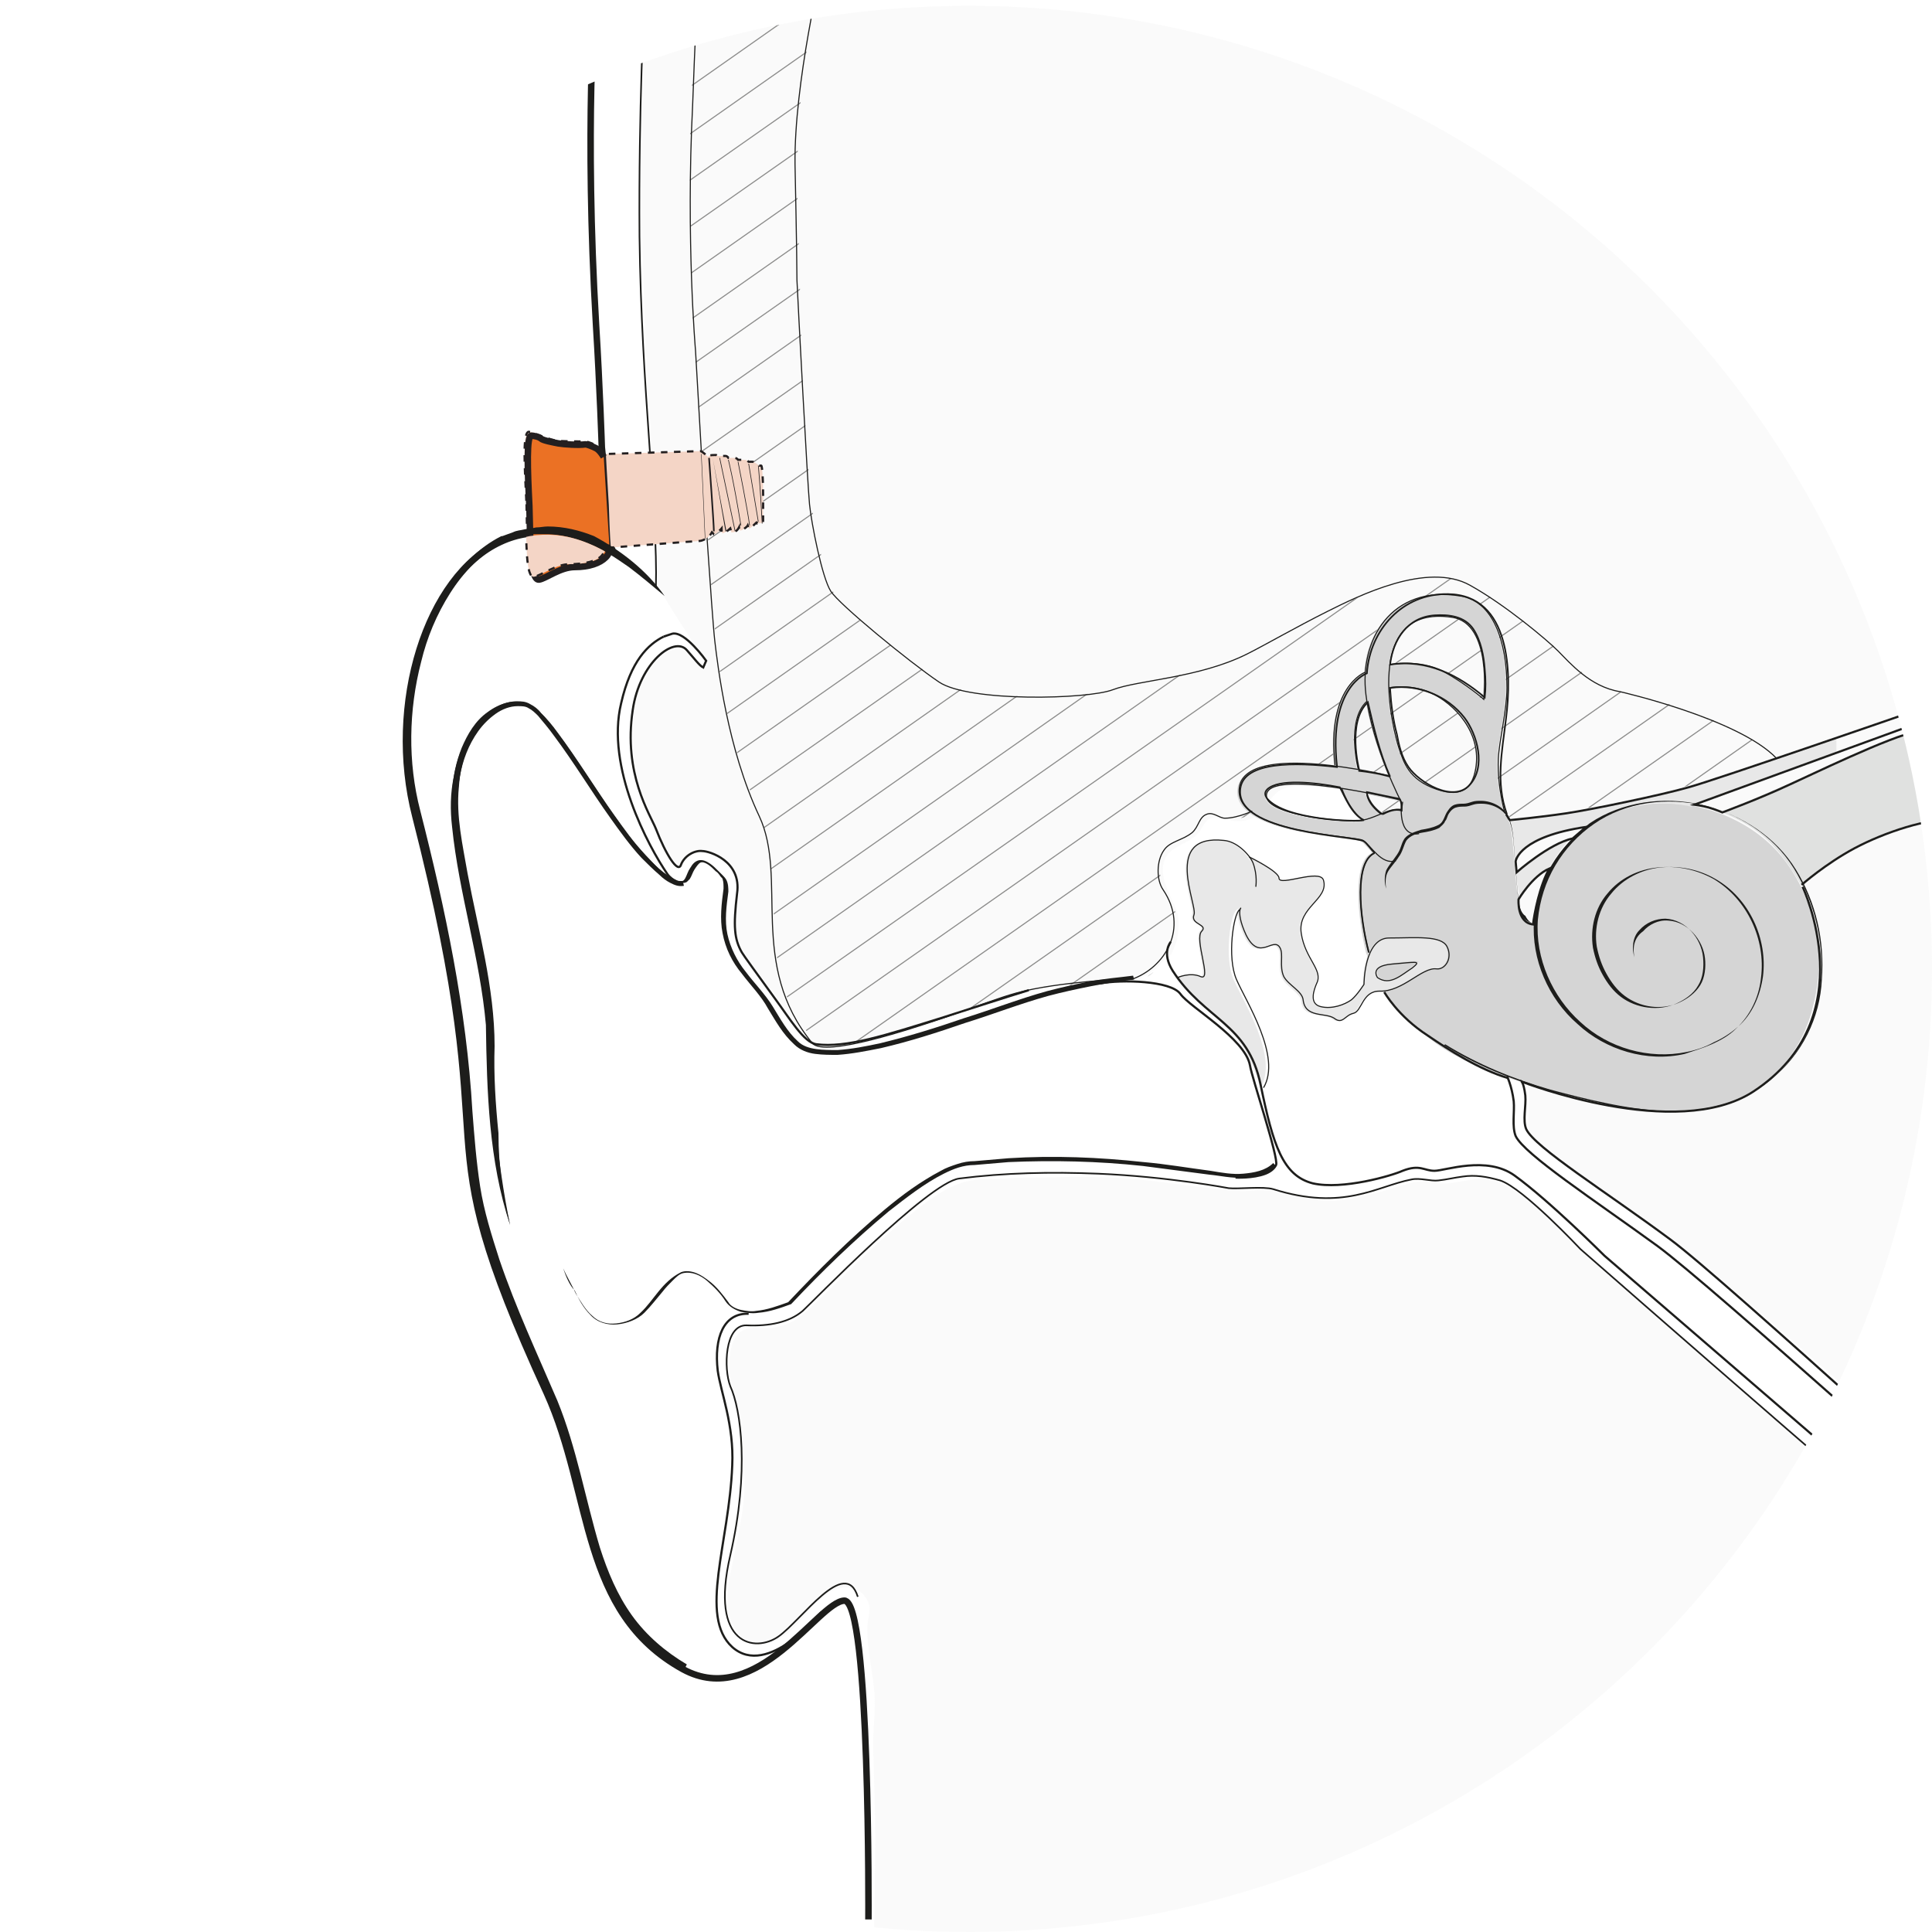 <?xml version="1.0" encoding="utf-8"?>
<!-- Generator: Adobe Illustrator 21.0.2, SVG Export Plug-In . SVG Version: 6.00 Build 0)  -->
<svg version="1.1" id="Layer_1" xmlns="http://www.w3.org/2000/svg" xmlns:xlink="http://www.w3.org/1999/xlink" x="0px" y="0px"
	 viewBox="0 0 200 200" style="enable-background:new 0 0 200 200;" xml:space="preserve">
<style type="text/css">
	.st0{clip-path:url(#SVGID_2_);}
	.st1{fill:#EB7124;stroke:#231F20;stroke-width:0.449;stroke-miterlimit:10;}
	.st2{fill:#F8A06E;}
	.st3{fill:none;stroke:#231F20;stroke-width:0.169;stroke-miterlimit:10;}
	.st4{fill:none;stroke:#231F20;stroke-width:4.493245e-02;stroke-miterlimit:10;}
	.st5{fill:#231F20;}
	.st6{fill:none;stroke:#231F20;stroke-width:6.739867e-02;stroke-miterlimit:10;}
	.st7{fill:none;stroke:#231F20;stroke-width:0.112;stroke-miterlimit:10;}
	.st8{fill:none;stroke:#231F20;stroke-width:0.157;stroke-miterlimit:10;}
	.st9{fill:none;stroke:#231F20;stroke-width:0.112;stroke-linecap:round;stroke-miterlimit:10;}
	.st10{fill:#F8A06E;stroke:#231F20;stroke-width:0.112;stroke-miterlimit:10;}
	.st11{fill:#E27126;stroke:#231F20;stroke-width:0.674;stroke-miterlimit:10;}
	.st12{fill:#ED956F;}
	.st13{fill:none;stroke:#231F20;stroke-width:0.225;stroke-miterlimit:10;}
	.st14{fill:#ED956F;stroke:#231F20;stroke-width:0.225;stroke-miterlimit:10;}
	.st15{fill:#ED956F;stroke:#231F20;stroke-width:0.449;stroke-miterlimit:10;}
	.st16{fill:none;stroke:#231F20;stroke-width:0.449;stroke-miterlimit:10;}
	.st17{opacity:0.21;fill:#E8E8E8;}
	.st18{opacity:0.5;}
	.st19{clip-path:url(#SVGID_4_);}
	.st20{fill:none;stroke:#1D1D1B;stroke-width:0.112;stroke-miterlimit:10;}
	.st21{fill:#D5D5D5;}
	.st22{fill:#E8E8E8;}
	.st23{fill:#E0E1E0;}
	.st24{fill:none;stroke:#1D1D1B;stroke-width:0.674;stroke-miterlimit:10;}
	.st25{fill:none;stroke:#1D1D1B;stroke-width:0.169;stroke-miterlimit:10;}
	.st26{fill:none;stroke:#1D1D1B;stroke-width:0.225;stroke-miterlimit:10;}
	.st27{fill:#1D1D1B;}
	.st28{fill:#F4D5C6;stroke:#231F20;stroke-width:0.225;stroke-miterlimit:10;stroke-dasharray:0.674;}
	.st29{fill:none;stroke:#231F20;stroke-width:0.449;stroke-linecap:round;stroke-miterlimit:10;}
	.st30{fill:#EB7124;stroke:#231F20;stroke-width:0.674;stroke-miterlimit:10;}
	.st31{clip-path:url(#SVGID_6_);}
	.st32{fill:none;stroke:#231F20;stroke-width:0.225;stroke-miterlimit:10;stroke-dasharray:0.674;}
	.st33{fill:none;stroke:#231F20;stroke-width:0.225;stroke-linecap:round;stroke-miterlimit:10;stroke-dasharray:0.674;}
</style>
<g>
	<g>
		<defs>
			
				<ellipse id="SVGID_1_" transform="matrix(1 -3.206353e-03 3.206353e-03 1 -0.321 0.322)" cx="100.3" cy="100.3" rx="99.7" ry="99.7"/>
		</defs>
		<clipPath id="SVGID_2_">
			<use xlink:href="#SVGID_1_"  style="overflow:visible;"/>
		</clipPath>
		<g class="st0">
			<path class="st1" d="M56.9-17.5c0.1,1.8,0.6,7.2,2.5,7c0.7-0.1,2.2-1.2,3.8-1.2s2.8-0.2,3.4-0.8s0.5-0.8,0.7-0.8
				c0.2,0,10.3-0.3,10.6-0.3c0.3,0,1-0.2,1.4-0.9c0,0,0.1,0.1,0.2,0.2c0.3,0,0.8-0.5,0.8-0.5c0,0.2,0,0.5,0,0.5
				c0.1,0,0.5-0.2,0.8-0.5c0.1,0.3,0.1,0.4,0.1,0.4s0.5,0.1,0.8-0.5c0,0,0,0.1,0.1,0.3c0.1,0.1,0.7-0.3,0.8-0.5
				c0.1,0.3,0.1,0.3,0.2,0.3c0.2-0.1,0.6-0.5,0.7-0.6c0.1-0.1,0,0.1,0.1,0.1c0,0,0.4,0,0.4,0c0,0,0.9-1.2,1-2.9c0.1-1.7-0.8-3-0.9-3
				c-0.1,0-0.2,0-0.2,0s-0.5-0.4-0.7-0.4c-0.2,0-0.4,0-0.4,0s-0.2-0.2-0.3-0.2c-0.1,0-0.7,0-0.7,0s-0.1-0.2-0.4-0.2s-0.6,0-0.6,0
				S81-22,80.8-22c-0.2,0-0.8,0-0.8,0s-0.1-0.1-0.2-0.1s-0.7,0-0.8,0c0,0-0.1,0.1-0.1,0.1s-0.6-0.6-0.8-0.6S67-22.7,67-22.7
				s-0.6-0.9-1-1.1c-0.4-0.2-0.8-0.3-1-0.3c-0.3,0-2.5-0.1-3-0.2s-1.6-0.5-1.8-0.7s-0.6-0.3-0.9-0.3C57.8-25.2,56.8-21,56.9-17.5z"
				/>
			<path class="st2" d="M60.5-18.8c0,0-0.1-1.4-0.7-1.5c-0.6,0.4-0.7,0.5-0.8,0.6c-0.1,0.1-0.4,0.8-0.4,1.7c0,0.9,0.1,2,0.4,2.2
				c0.3,0.2,0.7,0.5,0.7,0.5s0.3,0.2,0.6-1C60.6-17.7,60.5-18.8,60.5-18.8z"/>
			<path class="st3" d="M79-21.9c0,0,2.1,3.6,0.1,7.4"/>
			<path class="st4" d="M78.2-22.5c0,0,2.7,4.4-0.3,9.1"/>
			<g>
				<path class="st5" d="M79.4-22c0.9,0.9,1.4,2.2,1.5,3.4c0,0.6,0,1.3-0.1,1.9c-0.1,0.6-0.3,1.2-0.5,1.8l-0.1,0
					c0.2-0.6,0.4-1.2,0.5-1.8c0.1-0.6,0.1-1.3,0.1-1.9C80.7-19.8,80.2-21,79.4-22z"/>
			</g>
			<path class="st6" d="M80-22c0,0,2.8,2.6,1,7.3"/>
			<path class="st6" d="M81-21.9c0,0,2.7,2.4,0.9,7.2"/>
			<path class="st6" d="M82-21.7c0,0,2.5,2.2,0.7,7"/>
			<path class="st6" d="M83.1-21.3c0,0,1.9,2.3,0.5,6.3"/>
			<path class="st6" d="M84-21.1c0,0,1.6,2.3,0,6"/>
			
				<ellipse transform="matrix(1 -3.206353e-03 3.206353e-03 1 5.717363e-02 0.189)" class="st6" cx="59" cy="-17.7" rx="1.5" ry="6.3"/>
			<path class="st7" d="M59.9-12.7c-0.8-0.6-1.3-2.6-1.3-5.1c0-2.5,0.6-4.5,1.3-5.1"/>
			<path class="st8" d="M58.6-24.7c1-1.2,2.6,2.5,2.5,7c0,4-0.8,7.3-1.9,7.3"/>
			<path class="st9" d="M67-22.8c0,0,0.9,1.3,0.9,4.5C67.9-15,67-13,67-13"/>
			
				<ellipse transform="matrix(1 -3.206353e-03 3.206353e-03 1 5.738899e-02 0.19)" class="st10" cx="59.3" cy="-17.8" rx="0.6" ry="2.1"/>
			<path class="st9" d="M59.2-15.8l0.6,0.5c0.3,0,0.5-0.4,0.6-1"/>
			<path class="st9" d="M59.1-19.8l0.7-0.5c0.3,0,0.5,0.5,0.6,1.2"/>
		</g>
		<g class="st0">
			<path class="st11" d="M-19,64.6c-0.2,0.8-0.5,1.7-0.8,2.7c-1,3.2-3,9.8-3.4,14.7c-0.3,4-0.8,9.6-1.4,12.3c-1,4.1-1.8,5.2-3.6,5.5
				c-1.8,0.3-3,0.5-5.2,0.5c-2.3,0.1-3.1,0.1-4.8-0.4c-1.1-0.3-3.5-1.3-5.2-6.4c-1.7-5-5.8-28.9-5.8-30.1c-0.3-2-1.6-10-0.7-16.5
				c0.9-6.8,2.3-9.4,4.4-11.8c0,0,1.6-3.7,7.2-3.6s8.9,0.3,11,0.9c2,0.5,6.4,3.7,8.5,11.3l0.1,0c2.2,0.4,4.1,5,4.1,10.4
				c0,5.7-1.9,10.4-4.3,10.4L-19,64.6z"/>
			<path class="st12" d="M-19.2,64.7c-0.2,0.8-0.5,1.7-0.8,2.7c-1,3.2-3,9.8-3.4,14.7c-0.3,4-0.8,9.6-1.4,12.3
				c-1,4.1-1.5,4.6-3.3,4.9l-0.3,0c0.8-0.4,1.3-1,2.3-5.1c0.7-2.7,1.1-8.3,1.4-12.4c0.4-4.8,2.4-11.4,3.3-14.6
				c1.6-5.5,1.8-7.7,2-13.3c0.7-15.6-6.8-21-9.6-21.7l1.4,0.3c2,0.5,6.4,3.7,8.5,11.3c0,0,1.1,3.9,1.1,10.5
				C-18,60.4-19.2,64.7-19.2,64.7z"/>
			
				<ellipse transform="matrix(1 -3.206353e-03 3.206353e-03 1 -0.17 -0.14)" class="st13" cx="-43.7" cy="53" rx="6.3" ry="18"/>
			<path class="st13" d="M-28.6,32.3c2.8,0.8,10.1,6.2,9.5,21.5c-0.2,5.6-0.4,7.8-2,13.3c-0.9,3.2-3,9.8-3.4,14.7
				c-0.3,4-0.8,9.6-1.4,12.3c-1,4.1-1.7,5.3-3.5,5.7"/>
			
				<ellipse transform="matrix(1 -3.206353e-03 3.206353e-03 1 -0.294 -0.129)" class="st14" cx="-40.5" cy="91.6" rx="0.7" ry="1.3"/>
			
				<ellipse transform="matrix(1 -3.206353e-03 3.206353e-03 1 -0.17 -0.144)" class="st15" cx="-45" cy="53.1" rx="4.3" ry="15.1"/>
			<path class="st13" d="M-18.7,63.1c1.5-1.7,2.5-5.2,2.5-9.4c0-3.5-0.5-6.8-2.2-8.3"/>
			<path class="st16" d="M-18.7,43.8c0.7,3,1.1,6.3,1,10.5c-0.1,3.9-0.2,6.6-1.2,10.4"/>
		</g>
		<g class="st0">
			<path class="st17" d="M253.2,200.4c0-1.9-0.1-3.9-0.1-5.8c-0.1-5.2-0.1-10.4-0.2-15.7c-0.1-7.7-0.2-15.4-0.3-23.1
				c-0.1-9.3-0.3-18.5-0.4-27.8c-0.1-10-10.5-22-10.6-31.9c-0.1-9.9-0.3-19.7-0.4-29.6c-0.1-8.9-0.2-17.8-0.4-26.6
				c-0.1-7.1-0.2-14.1-0.3-21.2c-0.1-4.3-0.1-8.7-0.2-13c0-0.7,0.2-2,0-2.7c-0.2-0.4,0-0.3-0.6-0.3c-3.4-0.1-6.8-0.1-10.2-0.2
				c-6.7-0.1-13.5-0.3-20.2-0.4c-8.9-0.2-17.8-0.3-26.7-0.5c-9.9-0.2-19.9-0.4-29.8-0.5c-9.8-0.2-19.7-0.3-29.5-0.5
				c-8.5-0.1-55.7-4.4-56-3.8c-0.8,1.6-0.7,7.7-0.9,24.2c0,1.1,0.4,17,0.9,22.9c0.1,1.2,1.1,15.5,0.7,16.6c0.7,1.3,3.8,6.2,5.2,8.1
				c0.1,0.2-0.1,0.6-0.2,0.6c-0.5-0.5-0.5-0.3-0.9-0.7c-1.2-1.1-1.5-2.2-3.7-0.5c-1.4,1.1-2.5,3.7-2.7,5.4c-0.3,2-0.2,3.6,0,5.6
				c0.3,2.2,1.2,4.3,2.1,6.3c0.9,1.9,1.8,4.1,2.5,4.5c0.2,0.1,0.4-0.1,0.6-0.5c0.3-0.8,1-1,1.3-1.1c0.8-0.2,1.3,0.2,2.1,0.6
				c1.1,0.5,2.1,1.9,2.2,2.9c0.1,2.1-0.7,4.1,0,5.9c0.6,1.6,2.6,3.8,3.6,5.2c0.6,0.9,2.6,4.6,4.1,5.2c1.4,0.6,5.9-0.3,7.9-0.9
				c4-1.2,7.9-2.6,11.9-3.7c3.6-1.1,7.1-1.8,11-1.8c1,0,1.8,0.1,2.8-0.2c0.5-0.2,1.4-0.8,1.8-1.1c0.4-0.3,1.2-1.4,1.6-1.5
				c0.1,0,0.7-1.5,0.7-1.8c0.1-1,0.2-1.5,0-2.4c-0.5-1.6-1.7-3.2-1.5-4.9c0.2-2.1,2.3-2.1,3.5-3.3c0.5-0.5,0.6-1,1-1.4
				c0.7-0.7,1.5-0.3,2.4-0.1c1.7,0.4,3.1-0.3,4-1.8c0.9-1.4,1.7-1.7,3.3-1.7c1.3,0,3.4-0.2,4.5,0.4c0.8,0.4,1.1,1.7,1.6,2.4
				c0.4,0.5,0.9,0.8,1.2,1.4c0.3,0.6,0.4,1.3,0.6,2c0.3,1.1,0.1,0.8-0.4,1.7c-1.6,2.7-0.5,6.8,0.2,9.6c0.3,1.4,0.7,3,1.4,4.3
				c0.4,0.8,1.1,1.4,1.9,1.8c0.9,0.5,2.2,0.8,3,1.5c0.6,0.5,1,1.2,1.6,1.7c0.7,0.6,1.5,1.1,2.2,1.5c1.2,0.7,4.7,1.5,5.6,2.5
				c0.5,0.5,0.2,3,0.2,4.3c0.1,2.2,3.7,3.9,4.5,4.7c0.5,0.5,7.2,4.9,8.1,5.5c8.4,5.6,42.9,37.4,43.5,37.9c-0.4,0.9-3.9,5.3-4.7,4.7
				c-1.6-1.2-43.2-37.6-44.8-38.9c-0.8-0.7-5-4.8-5.8-5.5c-0.6-0.6-3.6-2.9-5.5-2.9c-0.9,0-2.9,0.5-3.9,0.5c-1,0-1.9-0.2-2.6-0.2
				c-1,0.1-1.7,0.4-2.2,0.5c-0.9,0.3-1.9,0.6-2.8,0.8c-1,0.3-3,0.7-4.1,0.7c-2.3-0.1-5.6-0.9-6.1-1c-1-0.2-2-0.1-3,0
				c-0.8,0-2.8-0.2-3.5-0.3c-3.5-0.4-6.4-0.9-10.2-1.1c-2.3-0.1-4.5-0.1-6.8,0c-1.7,0-2.8,0-4.4,0.1c-1.4,0.1-3-0.1-4.8,0.6
				c-3.3,1.2-8.7,6.5-11.7,9.4c-4.2,4-4.7,4.9-7.1,5.4c-1.4,0.3-2.8-0.4-3.9,0.7c-0.8,0.9-0.9,2.2-0.9,3.4c0,1.4,0.6,2.8,0.8,4.1
				c0.4,2,0.5,4.1,0.7,6.1c0.4,4.1-0.8,7.8-1.5,11.8c-0.3,1.8-0.4,3.7,0.7,5.3c1.2,1.7,3.1,1.7,4.7,0.7c2.4-1.3,4.2-6.1,7.6-5
				c0.6,0.2,1,0.6,1.3,1.2c0.5,0.9,0,1.7,0,2.6c-0.1,2.2,0.5,4.5,0.7,6.7c0.2,2.1-0.2,4.3-0.1,6.4c0.1,2.3,0.1,4.5,0.2,6.8
				c0,3.6,0,7.2-0.1,10.8c0,0.6,0,1.1,0,1.7c5.4,0,10.8,0,16.2,0c13,0,26,0,39,0c15.7,0,31.4,0,47.1,0c13.6,0,27.1,0,40.7,0
				c6.6,0,13.2,0,19.8,0C253,200.4,253.1,200.4,253.2,200.4z"/>
			<g class="st18">
				<defs>
					<path id="SVGID_3_" class="st18" d="M71.6,31.4c0,0-0.1-8.4-0.2-13.9s0.9-20.7,0.9-20.7l13.4-1c0,0-3.7,9.9-3.1,26.4
						c0.1,2,0.4,17.2,0.6,19.2l0.7,10.2c0,0,1,6.5,2,9c1,2.6,8.4,7.9,11.5,10c2.2,1.5,9.9,1.6,12.4,1.5c0.6,0,2.5-0.2,4.4-0.5
						c1.2-0.2,2.5-0.6,4-0.9c4.2-0.8,8.9-1.9,11-3c1.7-1,5-2.8,8.3-4.4s10.4-5.1,14.8-2.7c3.5,2,7.9,5.6,9.1,6.8s3.8,3.9,6.4,4.2
						c1.3,0.2,6.6,1.6,10.4,3.3c3.6,1.6,6,3.6,6,3.6s-8.6,2.7-13.4,3.9c-4.9,1.2-14.4,2.4-14.4,2.4s-0.9-1.4-2.3-1.6
						c-1-0.2-8.9,0.7-8.9,0.7l-0.8-0.1l-1.1,0.4c0,0-2.1-1.1-2.4-4.5c0-0.2-1.7-0.4-2.5-0.4c-1.9,0.1-3.9-0.3-5.4-0.2
						c-7.6,0.7-3.4,5.1-3.4,5.2c-0.3,0.1-1.6,0.7-2.6,0.5c-1-0.2-1-0.6-2.2-0.3c-0.6,0.7-0.8,1.5-1.4,2c-0.6,0.5-1.8,0.6-2.6,1.5
						c-0.7,0.7-1,2.2-0.4,3.7c0.4,1.1,1.4,2.1,1.4,3.7c-0.1,3.5-2.6,6-4,6s-4.3,0.3-4.3,0.3s-2.8,0.2-6.2,0.8
						c-1.8,0.3-7.1,1.9-8.8,2.5c-5.5,1.8-12.9,3.9-13.8,3.1c-0.6-0.6-3.1-3.1-4-7.4c-1.2-5.7,0.2-11.9-2.7-18.1
						c-1.1-2.2-2.9-7.9-3.7-14.6c-0.7-5.8-1.1-14-1.1-14C73,53.2,71.6,31.4,71.6,31.4z"/>
				</defs>
				<clipPath id="SVGID_4_">
					<use xlink:href="#SVGID_3_"  style="overflow:visible;"/>
				</clipPath>
				<g class="st19">
					<line class="st20" x1="31.3" y1="27.5" x2="131.6" y2="-42.8"/>
					<line class="st20" x1="33.4" y1="30.9" x2="133.7" y2="-39.5"/>
					<line class="st20" x1="35.5" y1="34.2" x2="135.8" y2="-36.2"/>
					<line class="st20" x1="37.6" y1="37.6" x2="137.9" y2="-32.8"/>
					<line class="st20" x1="39.7" y1="40.9" x2="140.1" y2="-29.5"/>
					<line class="st20" x1="41.8" y1="44.2" x2="142.2" y2="-26.1"/>
					<line class="st20" x1="44" y1="47.6" x2="144.3" y2="-22.8"/>
					<line class="st20" x1="46.1" y1="50.9" x2="146.4" y2="-19.5"/>
					<line class="st20" x1="48.2" y1="54.2" x2="148.5" y2="-16.1"/>
					<line class="st20" x1="50.3" y1="57.6" x2="150.6" y2="-12.8"/>
					<line class="st20" x1="52.4" y1="60.9" x2="152.8" y2="-9.4"/>
					<line class="st20" x1="54.5" y1="64.3" x2="154.9" y2="-6.1"/>
					<line class="st20" x1="56.6" y1="67.6" x2="157" y2="-2.8"/>
					<line class="st20" x1="58.8" y1="70.9" x2="159.1" y2="0.6"/>
					<line class="st20" x1="60.9" y1="74.3" x2="161.2" y2="3.9"/>
					<line class="st20" x1="63" y1="77.6" x2="163.3" y2="7.2"/>
					<line class="st20" x1="65.1" y1="81" x2="165.4" y2="10.6"/>
					<line class="st20" x1="67.2" y1="84.3" x2="167.6" y2="13.9"/>
					<line class="st20" x1="69.3" y1="87.6" x2="169.7" y2="17.3"/>
					<line class="st20" x1="71.5" y1="91" x2="171.8" y2="20.6"/>
					<line class="st20" x1="73.6" y1="94.3" x2="173.9" y2="23.9"/>
					<line class="st20" x1="75.7" y1="97.7" x2="176" y2="27.3"/>
					<line class="st20" x1="77.8" y1="101" x2="178.1" y2="30.6"/>
					<line class="st20" x1="79.9" y1="104.3" x2="180.3" y2="34"/>
					<line class="st20" x1="82" y1="107.7" x2="182.4" y2="37.3"/>
					<line class="st20" x1="84.1" y1="111" x2="184.5" y2="40.6"/>
					<line class="st20" x1="86.3" y1="114.3" x2="186.6" y2="44"/>
					<line class="st20" x1="88.4" y1="117.7" x2="188.7" y2="47.3"/>
					<line class="st20" x1="90.5" y1="121" x2="190.8" y2="50.6"/>
					<line class="st20" x1="92.6" y1="124.4" x2="192.9" y2="54"/>
					<line class="st20" x1="94.7" y1="127.7" x2="195.1" y2="57.3"/>
					<line class="st20" x1="96.8" y1="131" x2="197.2" y2="60.7"/>
					<line class="st20" x1="99" y1="134.4" x2="199.3" y2="64"/>
					<line class="st20" x1="101.1" y1="137.7" x2="201.4" y2="67.3"/>
					<line class="st20" x1="103.2" y1="141.1" x2="203.5" y2="70.7"/>
				</g>
			</g>
			<path class="st21" d="M185,89.4c-5.7-8-20.3-9.2-25.2,1.7c-0.7,1.5-1,3.1-1.1,4.6l0,0c-0.4-0.3-1.3-0.4-1.5-1.9
				c-0.7-6.4-0.5-7.6-1.1-9l-0.4-0.6c0,0-0.8-2.6-0.7-5.6c0.1-2,0.9-5.1,0.9-7.4c0-4.9-1.5-9-4.8-9.5c-6.2-1-9.6,3.2-9.9,8l0,0
				c0,0-4,1.5-3.1,9.6l0,0.1c-4.3-0.5-9.6-0.6-10,2.2c-0.7,4.8,12,5,12.8,5.5c0.3,0.2,0.6,0.6,1,1l0.1,0.2c-2,0.9-1.5,6.5-0.6,10.3
				c0,0,1.6,4.2,2.6,5.2c0.9,0.9,1.7,1.7,3.2,3c1.4,1.3,4.5,4.3,19.3,7.6c13,3,19.6-3.4,21.2-10.3C189.2,98.4,187.6,93,185,89.4z
				 M140.5,79.7c0,0-1.3-5,0.9-7l0,0c0.5,3,1.6,5.9,2.4,7.9l-0.1-0.2C143.7,80.4,142.4,80.1,140.5,79.7L140.5,79.7z M145,83.9
				c0,0-0.5-0.2-1.2,0.1c-0.7,0.2-1.8,0.8-2.8,1c-1.9,0.3-9.9-0.5-10-2.5c0-1.6,4-1.4,7.8-0.8l0,0c0,0,0.7,2.2,2.2,3.3l1-0.3
				l1.2-0.5c-1.5-1.1-1.8-1.9-1.8-1.9l0-0.1c1.9,0.4,3.3,0.7,3.5,0.7c0.1,0.2,0.2,0.3,0.2,0.3L145,83.9z M152.5,80.3
				c-0.3,0.9-1,2.4-3.9,1.4c-2.9-1-3.4-2.8-3.9-4.3c-0.2-0.6-0.9-3.2-1-6l0.2-0.1c0,0,2.3-0.5,4.6,0.7
				C151.1,73.3,153.7,76.5,152.5,80.3z M153.4,72.4c0,0-1.7-1.7-4.1-2.9c-2.5-1.3-5.5-0.7-5.5-0.7c0,0,0,0.1,0,0.1l0-0.1l0,0
				c0.4-3,2-5.6,6.5-5C154.9,64.4,153.4,72.4,153.4,72.4z"/>
			<path class="st22" d="M149.7,98c-0.6-1.2-3.3-0.9-6-0.9c-2.7,0-2.6,4.8-2.6,4.8s-0.6,1.1-1.3,1.6c-0.6,0.5-2,0.9-3.2,0.7
				c-1.2-0.3-0.7-1.7-0.4-2.4c0.7-1.4-1.2-2.5-1.6-5.2c-0.4-2.7,2.9-3.5,2.3-5.5c-0.3-1.2-4.6,0.7-4.6-0.2c0-0.8-3-2.2-3-2.2
				l0.2,0.6c-0.4-1-1.7-2.2-3-2.3c-6.3-0.7-2.7,6.8-3.1,7.7c-0.4,1,1.5,0.9,0.8,1.7s1.1,5.2-0.1,4.7c-1.2-0.5-2.4,0.1-2.4,0.1
				s4.1,4,6,5.9c1.9,1.9,2.8,5.7,2.8,5.7l0-0.2c1.9-3.2-1.8-8.9-2.8-11.2c-1-2.3-0.3-6.8,0.3-7.2c0.1-0.1,0.1-0.1,0.2-0.1
				c-0.1,0.1-0.3,0.9,0.6,2.8c1.3,2.8,2.7,0.1,3.5,1.3c0.4,0.7-0.1,1.9,0.4,3c0.4,0.9,1.9,1.6,2,2.4c0.1,1.9,2.3,1.2,3.2,1.9
				c0.9,0.6,1.1-0.3,2-0.5c0.9-0.2,0.9-2.3,2.7-2.3c2.3,0.1,4.4-2.5,5.9-2.3C149.5,100.4,150.2,99.2,149.7,98z M145.2,100.9
				c0,0-0.6,0.4-0.9,0.4c0,0,0,0,0,0c-0.1,0.1-0.3,0.1-0.4,0.1c-0.1,0-0.1,0-0.2,0c0,0-0.1,0-0.1,0c0,0-0.1,0-0.1,0l0,0
				c-0.1,0-0.1,0-0.2,0c-0.1,0-0.2,0-0.3-0.1c0,0,0,0,0,0c-0.1,0-0.2-0.1-0.2-0.1c-0.2-0.2-0.3-0.7-0.1-0.9c0.1-0.3,0.7-0.4,0.7-0.4
				c0.3-0.2,3.9-0.6,3.4-0.3C146.7,99.6,145.2,100.9,145.2,100.9z"/>
			<path class="st22" d="M156.3,84.9c0,0,6.4-0.6,13.5-2.1c7.1-1.5,20.3-6.3,20.3-6.3l0,1.5l-15,5.5c0,0-2.9-0.7-5.9-0.1
				c-2.9,0.6-4.8,2.2-4.8,2.2s-5.8,0.6-7.6,3.4C156.6,85.6,156.3,84.9,156.3,84.9z"/>
			<path class="st22" d="M156.9,90.4c0,0,3-2.8,5.9-3.6c-0.8,0.2-2.4,3-2.4,3s-2.4,1.5-3.1,3.1C157,90.9,156.9,90.4,156.9,90.4z"/>
			<path class="st23" d="M178.3,84.1c0,0,16.3-7.1,19.9-8.5c1.4,2.5,4,9.3,4,9.3s-7.6-0.4-15.7,6.8C184,87.4,182.1,85.7,178.3,84.1z
				"/>
			<path class="st24" d="M61.6-0.2c0,0-1.1,13.4,0.1,33.8c0.4,6.5,0.6,12.7,0.6,12.7s1,10.1,1,10.2c0,0.8,0.8,0.8-1.1,0
				c-3.1-1.2-6.8-2.1-10.4-0.4C44.2,59.6,40,72.9,43,84.5c9.8,38.3,0.1,30.3,13.6,59.7c4.8,10.6,3.4,22.7,14.1,28.6
				c7.7,4.2,14-7,16.7-7.1c2.7-0.1,2.5,33,2.5,33"/>
			<path class="st25" d="M88.8,165.3c-1.3-4.2-5.8,2.4-8.2,4.1c-2.4,1.7-7.2,1-5-8.4c2-8.7,1.1-15.1,0-17.5
				c-0.7-1.8-0.6-6.4,1.7-6.3s4.4-0.3,5.8-1.5c0.9-0.8,13-13.3,16.2-13.7c4.7-0.6,9.5-0.7,14.4-0.5c7.2,0.3,13.5,1.5,13.5,1.5
				c1,0.1,3.6-0.2,4.6,0.1c7.3,2.3,10.7-0.3,14.3-1c0.9-0.2,2,0.2,2.8,0.1c0.9-0.1,1.7-0.3,2.5-0.4c1.3-0.2,2.5,0,3.9,0.4
				c2.4,0.8,8.3,7.1,8.3,7.1s41.9,36.7,46.1,39.6"/>
			<path class="st26" d="M70.6,91.5c0,0-1-0.3-1.5-1c-2-2.9-6.4-11.1-4.8-17.7c1-4.4,2.8-6.1,4.4-6.9"/>
			<path class="st26" d="M156,111.4c0,0,0.5,1,0.7,2.6c0.1,1.1-0.2,2.6,0.2,3.6c0.9,1.9,8.1,6.6,14.7,11.4
				c5.7,4.2,33,28.9,41.4,36.1"/>
			<path class="st26" d="M157.4,111.9c0,0,0.3-0.1,0.5,1.5c0.1,1.1-0.3,2.6,0.1,3.5c0.9,1.9,8.3,6.5,14.9,11.4
				c5.7,4.2,35.9,32.1,41.1,36.1"/>
			<g>
				<path class="st20" d="M141.7,98.6c-1-3.8-1.5-9.4,0.6-10.3"/>
				<g>
					<path class="st27" d="M158.7,95.7c-0.2-0.2-0.6-0.3-0.8-0.5c-0.3-0.2-0.4-0.5-0.5-0.8c-0.2-0.6-0.2-1.2-0.3-1.9
						c-0.1-1.2-0.2-2.5-0.3-3.7c-0.1-1.2-0.1-2.5-0.5-3.7c-0.4-1.2-1.7-1.9-2.9-1.9c-0.3,0-0.6,0-0.9,0.1c-0.3,0.1-0.6,0.2-0.9,0.2
						c-0.3,0-0.6,0-0.9,0.1c-0.3,0.1-0.5,0.3-0.7,0.6c-0.2,0.3-0.2,0.6-0.4,0.8c-0.1,0.3-0.4,0.5-0.6,0.7c-0.6,0.3-1.2,0.4-1.8,0.5
						c-0.6,0.1-1.2,0.3-1.6,0.8c-0.3,0.5-0.4,1.2-0.8,1.7c-0.3,0.5-0.8,1-1.1,1.5c-0.3,0.5-0.3,1.2-0.2,1.8c-0.2-0.6-0.2-1.3,0-1.9
						c0.3-0.6,0.7-1,1.1-1.6c0.2-0.3,0.3-0.5,0.4-0.8c0.1-0.3,0.2-0.6,0.4-0.9c0.4-0.5,1.1-0.7,1.7-0.9c0.6-0.1,1.2-0.2,1.8-0.5
						c0.6-0.3,0.6-1,1-1.5c0.2-0.3,0.4-0.5,0.7-0.6c0.3-0.1,0.6-0.1,0.9-0.1c0.3,0,0.6-0.1,0.9-0.2c0.3-0.1,0.6-0.1,0.9-0.1
						c1.2,0,2.6,0.7,3,2c0.4,1.2,0.4,2.5,0.5,3.7c0.1,1.2,0.2,2.5,0.3,3.7c0.1,0.6,0.1,1.3,0.3,1.8c0.1,0.3,0.3,0.6,0.5,0.7
						C158.2,95.4,158.5,95.5,158.7,95.7L158.7,95.7z"/>
				</g>
				<path class="st20" d="M155.8,84.2c0,0-0.8-2.6-0.7-5.6c0.1-2,0.9-5.1,0.9-7.4c0-4.9-1.5-9-4.8-9.5c-7.2-1.2-10.5,4.6-9.8,10.2
					c0.7,5.5,3.7,11.2,3.7,11.2s-0.5,3.6,1.8,3.2"/>
				<path class="st20" d="M143.8,71.2c0,0,2.4-0.5,4.7,0.7c2.6,1.4,5.2,4.6,4.1,8.4c-0.3,0.9-1,2.4-3.9,1.4s-3.4-2.8-3.9-4.3
					c-0.5-1.5-4-14.9,5.5-13.5c4.2,0.6,3.3,8.5,3.3,8.5s-1.8-1.6-4.2-2.9c-2.5-1.3-5.5-0.7-5.5-0.7"/>
				<path class="st20" d="M143.8,80.3c0,0-14.8-3.6-15.5,1.2c-0.7,4.8,12,5,12.8,5.5s1.9,2.6,3.4,2.1"/>
				<path class="st20" d="M144.9,82.8c0,0-13.9-3.4-13.8-0.4c0,2,8.1,2.8,10,2.5c1-0.2,2.1-0.8,2.8-1c0.7-0.2,1.2-0.1,1.2-0.1
					l0.1-0.8"/>
				<path class="st20" d="M141.1,84.9c-1.5-1.1-2.2-3.3-2.2-3.3"/>
				<path class="st20" d="M141.5,82.2c0,0,0,1,1.5,2.1"/>
				<path class="st20" d="M140.6,79.6c0,0-1.3-5,0.9-7"/>
				<path class="st20" d="M141.3,69.6c0,0-4,1.5-3.1,9.6"/>
				<g>
					<path class="st27" d="M169.2,99.1c-0.3-0.9-0.2-2.1,0.5-2.8c0.7-0.8,1.7-1.2,2.7-1.2c2.1,0.1,3.7,2,3.9,4c0.1,1,0,2.1-0.5,2.9
						c-0.5,0.9-1.4,1.5-2.3,1.9c-1.8,0.8-4.1,0.5-5.7-0.7c-0.8-0.6-1.4-1.4-1.9-2.3c-0.5-0.9-0.8-1.8-1-2.8c-0.3-2,0.2-4.1,1.5-5.6
						c1.3-1.6,3.2-2.5,5.2-2.7c2-0.2,4,0.2,5.8,1.2c3.5,2.1,5.4,6.3,4.9,10.2c-0.2,2-1.1,3.9-2.6,5.3c-0.7,0.7-1.6,1.2-2.5,1.6
						c-0.9,0.4-1.9,0.7-2.8,1c-3.9,0.9-8.2-0.4-11.1-3.1c-3-2.6-4.8-6.7-4.5-10.7c0.1-2,0.8-3.9,1.8-5.7c1-1.7,2.4-3.2,4-4.4
						c3.3-2.2,7.6-2.8,11.5-1.9c3.9,0.9,7.5,3.2,9.6,6.6c2.1,3.4,3.1,7.5,2.8,11.4c-0.2,2-0.7,4-1.5,5.8c-0.9,1.8-2.1,3.4-3.7,4.7
						c-1.6,1.3-3.4,2.2-5.3,2.7c-1.9,0.5-3.9,0.7-5.9,0.6c-2-0.1-4-0.4-5.9-0.8c-1.9-0.4-3.9-0.9-5.8-1.4c-3.8-1.1-7.6-2.6-10.9-4.7
						l0.1-0.1c3.4,2.1,7.1,3.6,10.9,4.7c1.9,0.5,3.8,1,5.8,1.4c1.9,0.4,3.9,0.7,5.9,0.8c2,0.1,4-0.1,5.9-0.6
						c1.9-0.5,3.7-1.4,5.3-2.7c1.5-1.2,2.8-2.8,3.7-4.6c0.9-1.8,1.4-3.7,1.5-5.7c0.3-4-0.6-8-2.7-11.4c-2.1-3.4-5.7-5.7-9.5-6.6
						c-3.8-0.9-8.1-0.4-11.4,1.9c-1.6,1.1-3,2.6-4,4.3c-1,1.7-1.6,3.6-1.8,5.6c-0.3,4,1.5,8,4.4,10.6c2.9,2.7,7.1,3.9,11,3.1
						c1-0.2,1.9-0.5,2.8-1c0.9-0.4,1.7-0.9,2.5-1.6c1.5-1.3,2.3-3.2,2.6-5.2c0.5-3.9-1.4-8.1-4.9-10.1c-1.7-1-3.7-1.4-5.7-1.2
						c-2,0.2-3.9,1.2-5.1,2.7c-1.3,1.5-1.8,3.6-1.5,5.5c0.2,1,0.5,1.9,1,2.8c0.5,0.9,1.1,1.7,1.9,2.3c1.6,1.2,3.8,1.5,5.6,0.7
						c0.9-0.4,1.7-1,2.2-1.8c0.5-0.8,0.6-1.9,0.5-2.8c-0.2-1.9-1.8-3.8-3.8-3.9c-1-0.1-2,0.4-2.6,1.1
						C169.1,97.1,169,98.2,169.2,99.1z"/>
				</g>
			</g>
			<path class="st20" d="M121.9,101.2c0,0,1.3-0.6,2.4-0.1c1.2,0.5-0.7-3.9,0.1-4.7c0.7-0.7-1.2-0.7-0.8-1.7c0.4-1-3.3-8.4,3.1-7.7
				c1.3,0.1,2.6,1.4,3,2.3c0.5,1.3,0.3,2.5,0.3,2.5"/>
			<path class="st20" d="M129.3,88.7c0,0,3.1,1.5,3.1,2.2c0,0.9,4.2-1,4.6,0.2c0.6,2-2.7,2.8-2.3,5.5c0.4,2.7,2.3,3.8,1.6,5.2
				c-0.3,0.7-0.8,2.1,0.4,2.4s2.5-0.2,3.2-0.7c0.6-0.5,1.3-1.6,1.3-1.6s0-4.8,2.6-4.8c2.7,0,5.4-0.3,6,0.9c0.6,1.2-0.2,2.4-1.1,2.3
				c-1.5-0.2-3.5,2.4-5.9,2.3c-1.8,0-1.8,2.1-2.7,2.3c-0.9,0.2-1.1,1.2-2,0.5c-0.9-0.6-3,0-3.2-1.9c-0.1-0.9-1.5-1.5-2-2.4
				c-0.5-1.1,0-2.3-0.4-3c-0.7-1.2-2.1,1.5-3.5-1.3c-1.3-2.8-0.2-3.1-0.7-2.6c-0.6,0.4-1.3,4.9-0.3,7.2c1,2.3,4.7,8,2.8,11.2"/>
			<path class="st26" d="M77.5,136c-2.6-0.1-3.6,2.5-3.2,5.9c0.3,2.2,1.7,5.6,1.5,9.8c-0.3,8-3.5,15.6,0,18.8
				c3.7,3.3,9.2-3.6,9.2-3.6"/>
			<path class="st20" d="M142.6,101.2c0,0-0.9-1.2,1.5-1.4c2.5-0.2,3.1-0.4,2.1,0.4C145.1,100.9,143.9,102.1,142.6,101.2z"/>
			<path class="st26" d="M121.2,97.5c0,0-1,1.1,0.2,3c3.3,5.1,7.8,5.4,9.1,11.8c1.3,6.3,2.3,9.4,5.4,10.2c3.1,0.7,8.2-0.8,9.3-1.3
				c1.8-0.7,2.2,0,3.3,0s5.4-1.6,8.3,0.5c3.6,2.6,9.3,8.3,9.3,8.3l44.3,38.2"/>
			<path class="st26" d="M113.9,101.8c2.2-0.4,7.3-0.3,8.3,1.1s6.7,4.6,7.2,7.4c0.2,1.3,3,9.6,2.7,10.3c-0.2,0.4-0.6,0.7-1.1,0.9
				c-1.3,0.5-3.1,0.4-3.1,0.4"/>
			<g>
				<path class="st20" d="M117.1,101.3c0,0-7.6,0.3-11.9,1.5c-1.8,0.5-3,1-7.9,2.7c-2.7,0.9-11.9,4-13.2,2.5
					c-6.7-8.1-2.5-17.1-5.5-23.5c-3.3-7-4.3-15.6-4.6-18.1c-0.3-2.5-1.4-19.7-1.4-19.7l-0.6-10.4c0,0-1-11.5-0.3-25.4
					C71.9,5,72.3-2.7,72.3-2.8"/>
				<path class="st20" d="M183.9,78.5c-3.9-4.1-16.2-6.9-16.2-6.9c-3.1-0.5-5.2-3-6.4-4.2s-5.5-4.8-9.1-6.8
					c-4.4-2.5-11.6,1.1-14.8,2.7s-6.5,3.5-8.3,4.4c-5,2.5-11.3,2.7-13.9,3.7s-14.9,1.3-18-0.8s-10.3-8-11.2-9.4c-0.9-1.4-2-7-2.2-9
					c-0.2-2-1.2-20.9-1.3-23.2c0-2.6-0.2-12-0.2-12c-0.1-8.4,2.8-20.5,2.8-20.5"/>
				<path class="st20" d="M117.1,101.4c3.5-1.2,6-5.3,3.3-9.3c-0.7-1-0.7-3,0.1-4.1c0.6-0.9,1.9-1,2.9-1.8c0.7-0.6,0.7-1.6,1.5-1.9
					c0.7-0.3,1.3,0.4,1.9,0.4c1.4,0,3.2-0.9,2.7-0.7"/>
			</g>
			<path class="st26" d="M197.9,73.7c0,0-20.2,7-23.1,7.8c-2.8,0.8-10,2.3-12.7,2.7c-2.7,0.4-5.8,0.7-5.8,0.7
				c-0.1-0.1-0.3-0.5-0.4-0.6"/>
			<path class="st26" d="M164.2,85.6c-6.8,1-7.3,3.4-7.3,3.6l0.1,1.1c0,0,3.4-3,5.8-3.5L164.2,85.6z"/>
			<path class="st26" d="M160.4,89.9c-1.8,0.8-3.2,3.2-3.2,3.2s-0.2,2.4,1.5,2.6C158.8,94.7,159.4,91.6,160.4,89.9z"/>
			<path class="st26" d="M198.5,75.7c-2.8,0.5-11.4,4.7-13.2,5.5c-3.2,1.5-7,2.9-7,2.9s-0.7-0.3-1.4-0.5c-0.7-0.2-1.5-0.3-1.5-0.3
				l23-8.4"/>
			<path class="st26" d="M186.5,91.6c0,0,2.5-2.2,5.5-3.8c3-1.6,7.7-3.2,10.3-2.9"/>
			<g>
				<path class="st27" d="M52.8,126.8c-0.4-1.4-0.8-2.9-1.1-4.4c-0.3-1.5-0.5-3-0.7-4.5c-0.3-3-0.6-6-0.5-9.1
					c-0.1-6-1.7-11.9-2.8-17.8c-0.3-1.5-0.5-3-0.7-4.5c-0.2-1.5-0.3-3-0.2-4.6c0.1-1.5,0.4-3,1-4.5c0.6-1.4,1.4-2.8,2.7-3.7
					c1.2-0.9,3-1.5,4.5-0.7c1.3,0.9,2.2,2.2,3.1,3.4c1.8,2.5,3.4,5,5.1,7.5c0.9,1.2,1.7,2.5,2.7,3.6c1,1.1,2,2.3,3.2,3.1
					c0.3,0.2,0.6,0.4,0.9,0.5c0.2,0.1,0.3,0.1,0.5,0.1c0.2,0,0.2,0,0.3-0.1c0.2-0.2,0.3-0.6,0.5-1c0.2-0.3,0.4-0.8,0.9-1
					c0.5-0.2,1,0.1,1.3,0.3c0.3,0.2,0.6,0.5,0.9,0.8c0.1,0.1,0.3,0.3,0.4,0.4c0.1,0.1,0.3,0.3,0.4,0.5c0.2,0.4,0.2,0.9,0.2,1.2
					c-0.2,1.5-0.4,3-0.1,4.4c0.3,1.4,1,2.8,1.9,3.9c0.9,1.2,2,2.3,2.8,3.6c0.8,1.3,1.5,2.6,2.6,3.6c0.5,0.5,1.2,0.7,1.9,0.8
					c0.7,0.1,1.5,0.1,2.2,0.1c1.5-0.1,3-0.4,4.4-0.7c2.9-0.7,5.8-1.6,8.7-2.6c2.9-0.9,5.7-2,8.6-2.8c1.5-0.4,2.9-0.7,4.4-1
					c1.5-0.3,3-0.4,4.5-0.6l0.1,0.4c-1.6,0.2-3,0.4-4.5,0.7c-1.5,0.3-2.9,0.6-4.4,1c-2.9,0.8-5.7,1.9-8.6,2.8
					c-2.9,1-5.7,1.9-8.7,2.6c-1.5,0.3-3,0.6-4.5,0.7c-0.8,0-1.5,0-2.3-0.1c-0.8-0.1-1.6-0.4-2.2-1c-1.2-1.1-1.9-2.4-2.7-3.7
					c-0.7-1.3-1.8-2.4-2.7-3.6c-1-1.2-1.7-2.6-2-4.2c-0.3-1.5-0.1-3.1,0.1-4.6c0-0.4,0-0.7-0.1-1c0-0.1-0.2-0.2-0.3-0.4
					c-0.1-0.1-0.2-0.3-0.4-0.4c-0.3-0.3-0.5-0.5-0.8-0.7c-0.3-0.2-0.6-0.3-0.8-0.2c-0.2,0.1-0.4,0.4-0.6,0.7c-0.2,0.3-0.3,0.7-0.5,1
					c-0.1,0.1-0.2,0.2-0.3,0.3c-0.2,0.1-0.3,0.1-0.4,0.1c-0.2,0-0.4,0-0.6-0.1c-0.4-0.1-0.7-0.3-1.1-0.6c-1.3-0.9-2.3-2-3.3-3.2
					c-1-1.2-1.9-2.4-2.7-3.7c-1.7-2.5-3.3-5.1-5.1-7.5c-0.9-1.2-1.8-2.5-2.9-3.3c-0.3-0.2-0.6-0.3-1-0.3c-0.4,0-0.7,0-1.1,0.1
					c-0.7,0.1-1.4,0.5-1.9,0.9c-1.2,0.9-2,2.2-2.5,3.5c-0.6,1.4-0.9,2.8-1,4.3c-0.3,3,0.4,6,0.9,8.9c1.1,5.9,2.8,11.8,2.8,17.9
					c-0.1,3,0.1,6,0.4,9C51.6,120.9,52.1,123.8,52.8,126.8z"/>
			</g>
			<g>
				<path class="st27" d="M58.3,131.3c0.4,0.9,0.9,1.7,1.3,2.6c0.5,0.8,1,1.7,1.7,2.3c0.7,0.7,1.6,0.9,2.5,0.8
					c0.9-0.1,1.8-0.4,2.5-1.1c1.4-1.3,2.2-3.2,4.2-4.2c0.5-0.2,1.1-0.1,1.6,0.1c0.5,0.2,0.9,0.5,1.3,0.8c0.8,0.6,1.4,1.4,2,2.2l0,0
					c0.2,0.4,0.8,0.7,1.3,0.8c0.5,0.1,1.1,0.2,1.6,0.1c1.1-0.1,2.2-0.5,3.3-0.9l-0.1,0.1c3.2-3.4,6.5-6.7,10.1-9.7
					c1.8-1.5,3.7-2.9,5.8-4c0.5-0.3,1.1-0.5,1.7-0.7c0.6-0.2,1.2-0.3,1.8-0.3c1.2-0.1,2.3-0.2,3.5-0.3c4.7-0.3,9.4-0.1,14,0.4
					c2.3,0.2,4.6,0.6,6.9,0.9c1.2,0.2,2.3,0.4,3.4,0.3c1.1-0.1,2.3-0.3,3.1-1.1l0.3,0.3c-0.9,0.9-2.2,1.2-3.4,1.2
					c-1.2,0.1-2.4-0.2-3.5-0.3c-2.3-0.3-4.6-0.6-6.9-0.9c-4.6-0.5-9.3-0.6-13.9-0.4c-1.2,0.1-2.3,0.2-3.5,0.3
					c-1.2,0-2.2,0.4-3.2,0.9c-2,1-3.9,2.5-5.7,3.9c-3.6,3-6.9,6.2-10.1,9.6l0,0l0,0c-1.1,0.4-2.2,0.8-3.4,0.9
					c-0.6,0.1-1.2,0-1.8-0.1c-0.6-0.2-1.2-0.5-1.6-1.1l0,0c-0.5-0.8-1.2-1.5-1.9-2.1c-0.7-0.6-1.6-1-2.5-0.8
					c-0.4,0.1-0.7,0.4-1.1,0.8c-0.3,0.3-0.7,0.7-1,1.1c-0.6,0.7-1.2,1.5-1.9,2.2c-0.7,0.7-1.8,1.1-2.8,1.2c-1,0.1-2.1-0.2-2.8-1
					c-0.7-0.7-1.2-1.6-1.6-2.5C59,133.1,58.6,132.2,58.3,131.3z"/>
			</g>
			<path class="st26" d="M186.6,91.8c0,0,6.5,13.6-5.1,21.2c-8,5.2-23.9-1-23.9-1"/>
			<path class="st26" d="M143.3,102.7c0,0,1.4,2.5,4.5,4.5c2.2,1.5,5.3,3.5,8.3,4.4"/>
			<g>
				<path class="st25" d="M141.7,98.6c-1-3.8-1.5-9.4,0.6-10.3"/>
				<path class="st25" d="M143.9,68.8c0.3-2.6,1.8-4.9,4.6-5.1c1.5-0.1,3.1,0.1,4,1.4c0.8,1.2,1.1,2.8,1.2,4.2c0.1,1,0.1,2,0,2.9
					C151,69.9,147.7,68.2,143.9,68.8L143.9,68.8z"/>
				<path class="st25" d="M144,71.2c2.9-0.4,5.9,0.9,7.6,3.1c1.3,1.7,2.3,5.1,0.5,7c-1.7,1.8-5.2-0.3-6.3-1.9c-0.7-1-1-2.3-1.2-3.4
					c-0.4-1.5-0.6-3.1-0.7-4.7L144,71.2z"/>
				<path class="st25" d="M143.9,80.4c-1.1-2.5-1.7-5.1-2.3-7.7l0,0c-2.2,2-0.9,7-0.9,7l0,0.1C142.6,80,143.9,80.4,143.9,80.4"/>
				<path class="st25" d="M143.1,84.3c0.6-0.3,1.3-0.6,2-0.4c0-0.4,0-0.8-0.2-1.2"/>
				<path class="st25" d="M141.2,84.9c-1.3-0.6-2-2.5-2.5-3.4c-2.6-0.5-6.3-0.9-7.5,0.2c-0.3,0.3-0.3,0.6,0,1
					C133.1,84.9,140.4,85.1,141.2,84.9"/>
				<path class="st25" d="M143.1,84.3c-1.5-1.1-1.6-2.2-1.6-2.2l0-0.1c1.9,0.4,3.4,0.7,3.4,0.7"/>
				<path class="st25" d="M142.3,88.3c-0.4-0.4-0.8-1-1.1-1.2c-0.8-0.6-13.5-0.8-12.8-5.5c0.4-2.8,5.7-2.7,10-2.2l0-0.1
					c-0.9-8.2,3.1-9.6,3.1-9.6l0,0c0.3-4.5,3.7-8.3,8.4-8.2c6.5,0.1,6.6,8.2,6,12.9c-0.4,3.4-1.1,6.6,0.1,9.9"/>
			</g>
			<path class="st26" d="M106.5,102.5c0,0-2.6,0.8-8.8,2.8c-6.1,1.9-10.1,3.2-13.2,2.8c-1.3-0.2-2.7-2.6-4.4-4.9
				c-1.6-2.2-3.2-4.4-3.3-4.6c-0.8-1.4-0.9-2.7-0.5-6.1c0.5-3.4-2.9-4.4-3.6-4.4c-0.7-0.1-1.8,0.4-2.2,1.4c-0.3,1-1.6-1.1-2.6-3.7
				c-0.6-1.5-3.4-5.7-2.4-12.3c0.7-4.9,4.3-7.7,5.6-6.2c0.8,0.9,1.3,1.6,1.7,1.8l0.3-0.7c0,0-2.2-3.1-3.5-2.8
				c-0.3,0.1-0.6,0.2-0.9,0.3"/>
			<path class="st25" d="M66.7,0.3c0,0-0.6,10.8-0.5,24.2c0.2,15.9,1.9,28.4,1.7,36.3"/>
		</g>
		<g class="st0">
			<path class="st28" d="M54.5,52.2c0.1,3.9,0,7.7,0.9,7.5c0.7-0.1,2.2-1.3,3.7-1.3s2.8-0.3,3.3-0.9s0.5-0.8,0.6-0.8
				c0.2,0,9.1-0.7,9.4-0.7s1-0.3,1.3-0.9c0,0,0.1,0.1,0.2,0.2c0.3,0,0.8-0.6,0.8-0.6c0,0.2,0,0.5,0.1,0.5c0.1,0,0.5-0.2,0.8-0.5
				c0.1,0.3,0.1,0.4,0.1,0.4s0.5,0.1,0.8-0.5c0,0,0,0.1,0.1,0.3c0.1,0.1,0.7-0.3,0.8-0.5c0.1,0.3,0.1,0.3,0.2,0.3
				c0.2-0.1,0.6-0.5,0.7-0.6c0.1-0.1,0,0.1,0.1,0.1s0.6-0.1,0.6-0.1s0-1.1,0-2.8c0-1.8-0.1-3.1-0.2-3.1s-0.2,0-0.2,0
				s-0.5-0.4-0.7-0.4c-0.2,0-0.4,0-0.4,0s-0.2-0.2-0.4-0.2c-0.1,0-0.7,0-0.7,0s-0.1-0.2-0.4-0.2c-0.3,0-0.6,0-0.6,0
				s-0.1-0.2-0.3-0.2c-0.2,0-0.8,0-0.8,0s-0.1-0.1-0.2-0.1s-0.7,0-0.7,0.1c0,0-0.1,0.1-0.1,0.1s-0.6-0.6-0.8-0.6
				c-0.2,0-9.9,0.3-9.9,0.3s-0.7-0.8-1.1-1c-0.4-0.2-0.8-0.3-1-0.3c-0.3,0-2.5,0-3-0.1c-0.5-0.1-1.6-0.5-1.9-0.6
				c-0.2-0.2-0.6-0.3-0.9-0.3C54.1,44.9,54.3,48.2,54.5,52.2z"/>
			<path class="st3" d="M73.4,47.4c0,0,0.5,6.9,0.5,7.6"/>
			<path class="st4" d="M72.6,47c0,0,0.3,6.7,0.4,8.9"/>
			<g>
				<polygon class="st5" points="73.8,47.5 75.2,55 75.1,55 				"/>
			</g>
			<path class="st6" d="M74.5,47.4c0,0,1.1,5.2,1.6,7.6"/>
			<path class="st6" d="M75.4,47.6c0,0,0.5,1.9,1.3,6.8"/>
			<path class="st6" d="M76.4,47.8c0,0,1,5,1.2,6.6"/>
			<path class="st6" d="M77.5,48c0,0,0.2,1.2,1,6"/>
			<path class="st6" d="M78.5,48.2c0,0,0.2,2,0.4,6"/>
			<path class="st29" d="M62.5,47.1c0,0,0.1,2,0.3,5.2c0.1,3.3,0.2,4.3,0.2,4.3"/>
		</g>
		<g class="st0">
			<path class="st30" d="M62.5,47.3c0,0-0.4-0.7-0.8-0.9c-0.4-0.2-0.9-0.4-1.1-0.4c-0.7,0.1-2.2,0-2.8-0.1c-0.5-0.1-1.6-0.3-1.8-0.5
				c-0.2-0.2-0.8-0.3-1-0.3c-0.5,0-0.4,3.4-0.2,7.3c0.1,3.9,0.1,7.7,1,7.6c0.7-0.1,2.2-1.3,3.7-1.3s2.6-0.4,3.2-1s0.2-1,0.4-1"/>
		</g>
		<g class="st0">
			<path class="st27" d="M68.8,61.7c-1.2-1-2.5-2.1-3.7-3c-1.3-0.9-2.6-1.8-4.1-2.4c-1.4-0.6-3-1-4.5-1c-0.4,0-0.8,0-1.2,0
				c-0.4,0-0.8,0.1-1.1,0.2c-0.4,0.1-0.8,0.2-1.1,0.3l-1.1,0.4l0.1,0c-2.3,1.1-4.1,3-5.5,5.2c-1.4,2.2-2.4,4.6-3,7.1
				c-1.3,5-1.4,10.4-0.1,15.4c2.6,10.2,4.8,20.6,5.4,31.1c0.2,2.6,0.4,5.2,0.8,7.8c0.4,2.6,1.2,5.1,2,7.6c1.7,5,3.9,9.7,6,14.6
				c2,4.9,2.9,10.2,4.4,15.2c0.8,2.5,1.8,4.9,3.3,7c1.5,2.1,3.5,3.8,5.7,5.1l-0.3,0.6c-2.3-1.3-4.4-3.1-6-5.3
				c-1.6-2.2-2.6-4.7-3.4-7.2c-1.6-5.1-2.4-10.3-4.5-15.1c-2.1-4.8-4.3-9.6-6-14.6c-0.8-2.5-1.6-5.1-2-7.7c-0.5-2.6-0.6-5.3-0.8-7.9
				c-0.5-10.5-2.7-20.8-5.3-31c-1.3-5.2-1.2-10.7,0.2-15.8c0.7-2.6,1.7-5.1,3.1-7.3c1.4-2.2,3.4-4.3,5.8-5.5l0.1,0l1.1-0.4
				c0.4-0.2,0.8-0.2,1.2-0.3c0.4-0.1,0.8-0.1,1.2-0.2c0.4,0,0.8-0.1,1.2-0.1c1.7,0,3.3,0.4,4.8,1C64.3,57,67,59.1,68.8,61.7z"/>
		</g>
		<g class="st0">
			<path class="st27" d="M52.8,126.8c-2.2-6.6-2.4-13.8-2.5-20.7c-0.6-6.9-2.8-13.6-3.5-20.5c-0.2-1.7-0.2-3.5,0.2-5.3
				c0.3-1.7,0.9-3.4,2-4.9c0.5-0.7,1.1-1.4,1.9-1.9c0.7-0.5,1.6-0.9,2.6-0.9c0.5,0,0.9,0,1.4,0.3c0.4,0.2,0.8,0.5,1.1,0.9
				c0.6,0.6,1.2,1.3,1.7,2c2.1,2.8,3.9,5.8,5.9,8.6c1,1.4,2,2.8,3.2,4.1c0.6,0.6,1.2,1.3,1.8,1.8c0.3,0.3,0.7,0.5,1,0.7
				c0.4,0.2,0.8,0.3,1.1,0.3l0.1,0.4c-0.6,0.1-1-0.1-1.4-0.3c-0.4-0.2-0.8-0.5-1.1-0.8c-0.7-0.6-1.3-1.2-1.9-1.8
				c-1.2-1.3-2.2-2.7-3.2-4.1c-2-2.8-3.8-5.8-5.9-8.6c-0.5-0.7-1.1-1.4-1.6-2c-0.3-0.3-0.6-0.6-1-0.8c-0.3-0.2-0.7-0.2-1.1-0.2
				c-0.8,0-1.6,0.3-2.3,0.8c-0.7,0.5-1.3,1.1-1.8,1.8c-1,1.4-1.6,3-1.9,4.7c-0.3,1.7-0.3,3.4-0.2,5.1c0.7,6.9,2.9,13.6,3.5,20.6
				c0.2,1.7,0.1,3.5,0.1,5.2c0,1.7,0.1,3.5,0.3,5.2C51.6,119.9,52.1,123.4,52.8,126.8z"/>
		</g>
		<g class="st0">
			<defs>
				<path id="SVGID_5_" d="M57.6,55.4c6.1,0.6,11.2,6.7,11.9,7.7l-1.7,1.8c0,0-4.2,0.4-4.8,10.2c-0.3,4.2,3.4,15,4.8,24.8
					c1.8,13,1,24.4,1,24.4l-19.3-0.8c0,0-0.3-1.5-0.5-4c-0.4-4.6-0.7-12.1-2.3-20.7c-1.5-8.1-4.4-16.7-4.1-23.8
					C43.2,61.7,50.2,54.7,57.6,55.4z"/>
			</defs>
			<clipPath id="SVGID_6_">
				<use xlink:href="#SVGID_5_"  style="overflow:visible;"/>
			</clipPath>
			<g class="st31">
				<path class="st28" d="M54.4,52.2c0.1,3.9,0,7.7,0.9,7.5c0.7-0.1,2.2-1.3,3.7-1.3s2.8-0.3,3.3-0.9s0.5-0.8,0.6-0.8
					c0.2,0,9.1-0.7,9.4-0.7s1-0.3,1.3-0.9c0,0,0.1,0.1,0.2,0.2c0.3,0,0.8-0.6,0.8-0.6c0,0.2,0,0.5,0.1,0.5c0.1,0,0.5-0.2,0.8-0.5
					c0.1,0.3,0.1,0.4,0.1,0.4s0.5,0.1,0.8-0.5c0,0,0,0.1,0.1,0.3c0.1,0.1,0.7-0.3,0.8-0.5c0.1,0.3,0.1,0.3,0.2,0.3
					c0.2-0.1,0.6-0.5,0.7-0.6c0.1-0.1,0,0.1,0.1,0.1s0.4,0,0.4,0s0.2-1.1,0.2-2.8c0-1.7-0.2-3.1-0.3-3.1c-0.1,0-0.2,0-0.2,0
					s-0.5-0.4-0.7-0.4c-0.2,0-0.4,0-0.4,0s-0.2-0.2-0.4-0.2c-0.1,0-0.7,0-0.7,0s-0.1-0.2-0.4-0.2c-0.3,0-0.6,0-0.6,0
					s-0.1-0.2-0.3-0.2c-0.2,0-0.8,0-0.8,0s-0.1-0.1-0.2-0.1s-0.7,0-0.7,0.1c0,0-0.1,0.1-0.1,0.1s-0.6-0.6-0.8-0.6
					c-0.2,0-9.9,0.3-9.9,0.3s-0.7-0.8-1.1-1c-0.4-0.2-0.8-0.3-1-0.3c-0.3,0-2.5,0-3-0.1c-0.5-0.1-1.6-0.5-1.9-0.6
					c-0.2-0.2-0.6-0.3-0.9-0.3C54,44.9,54.3,48.2,54.4,52.2z"/>
				<path class="st32" d="M73.4,47.6c0,0,0.4,6.7,0.4,7.4"/>
				<path class="st32" d="M72.6,47c0,0,0.3,6.7,0.4,8.9"/>
				<g>
					<g>
						<polygon class="st5" points="73.8,47.5 73.9,48.1 73.9,48.1 						"/>
						<polygon class="st5" points="74,48.8 74.2,49.4 74.1,49.5 74,48.8 						"/>
						<polygon class="st5" points="74.3,50.1 74.4,50.8 74.3,50.8 74.2,50.1 						"/>
						<polygon class="st5" points="74.6,51.4 74.7,52.1 74.5,52.1 74.4,51.5 						"/>
						<polygon class="st5" points="74.8,52.7 74.9,53.4 74.8,53.4 74.6,52.8 						"/>
						<polygon class="st5" points="75.1,54.1 75.2,54.7 75,54.8 74.9,54.1 						"/>
					</g>
				</g>
				<path class="st32" d="M74.4,47.4c0,0,1.1,5.2,1.6,7.6"/>
				<path class="st32" d="M75.4,47.6c0,0,0.5,1.9,1.3,6.8"/>
				<path class="st32" d="M76.4,47.8c0,0,1,5,1.2,6.6"/>
				<path class="st32" d="M77.5,48c0,0,0.2,1.2,1,6"/>
				<path class="st32" d="M78.4,48.2c0,0,1.7,2.2,0.2,6"/>
				<path class="st33" d="M62.5,47.1c0,0,0.2,2,0.3,5.2s0.1,4.3,0.1,4.3"/>
			</g>
		</g>
	</g>
</g>
</svg>
